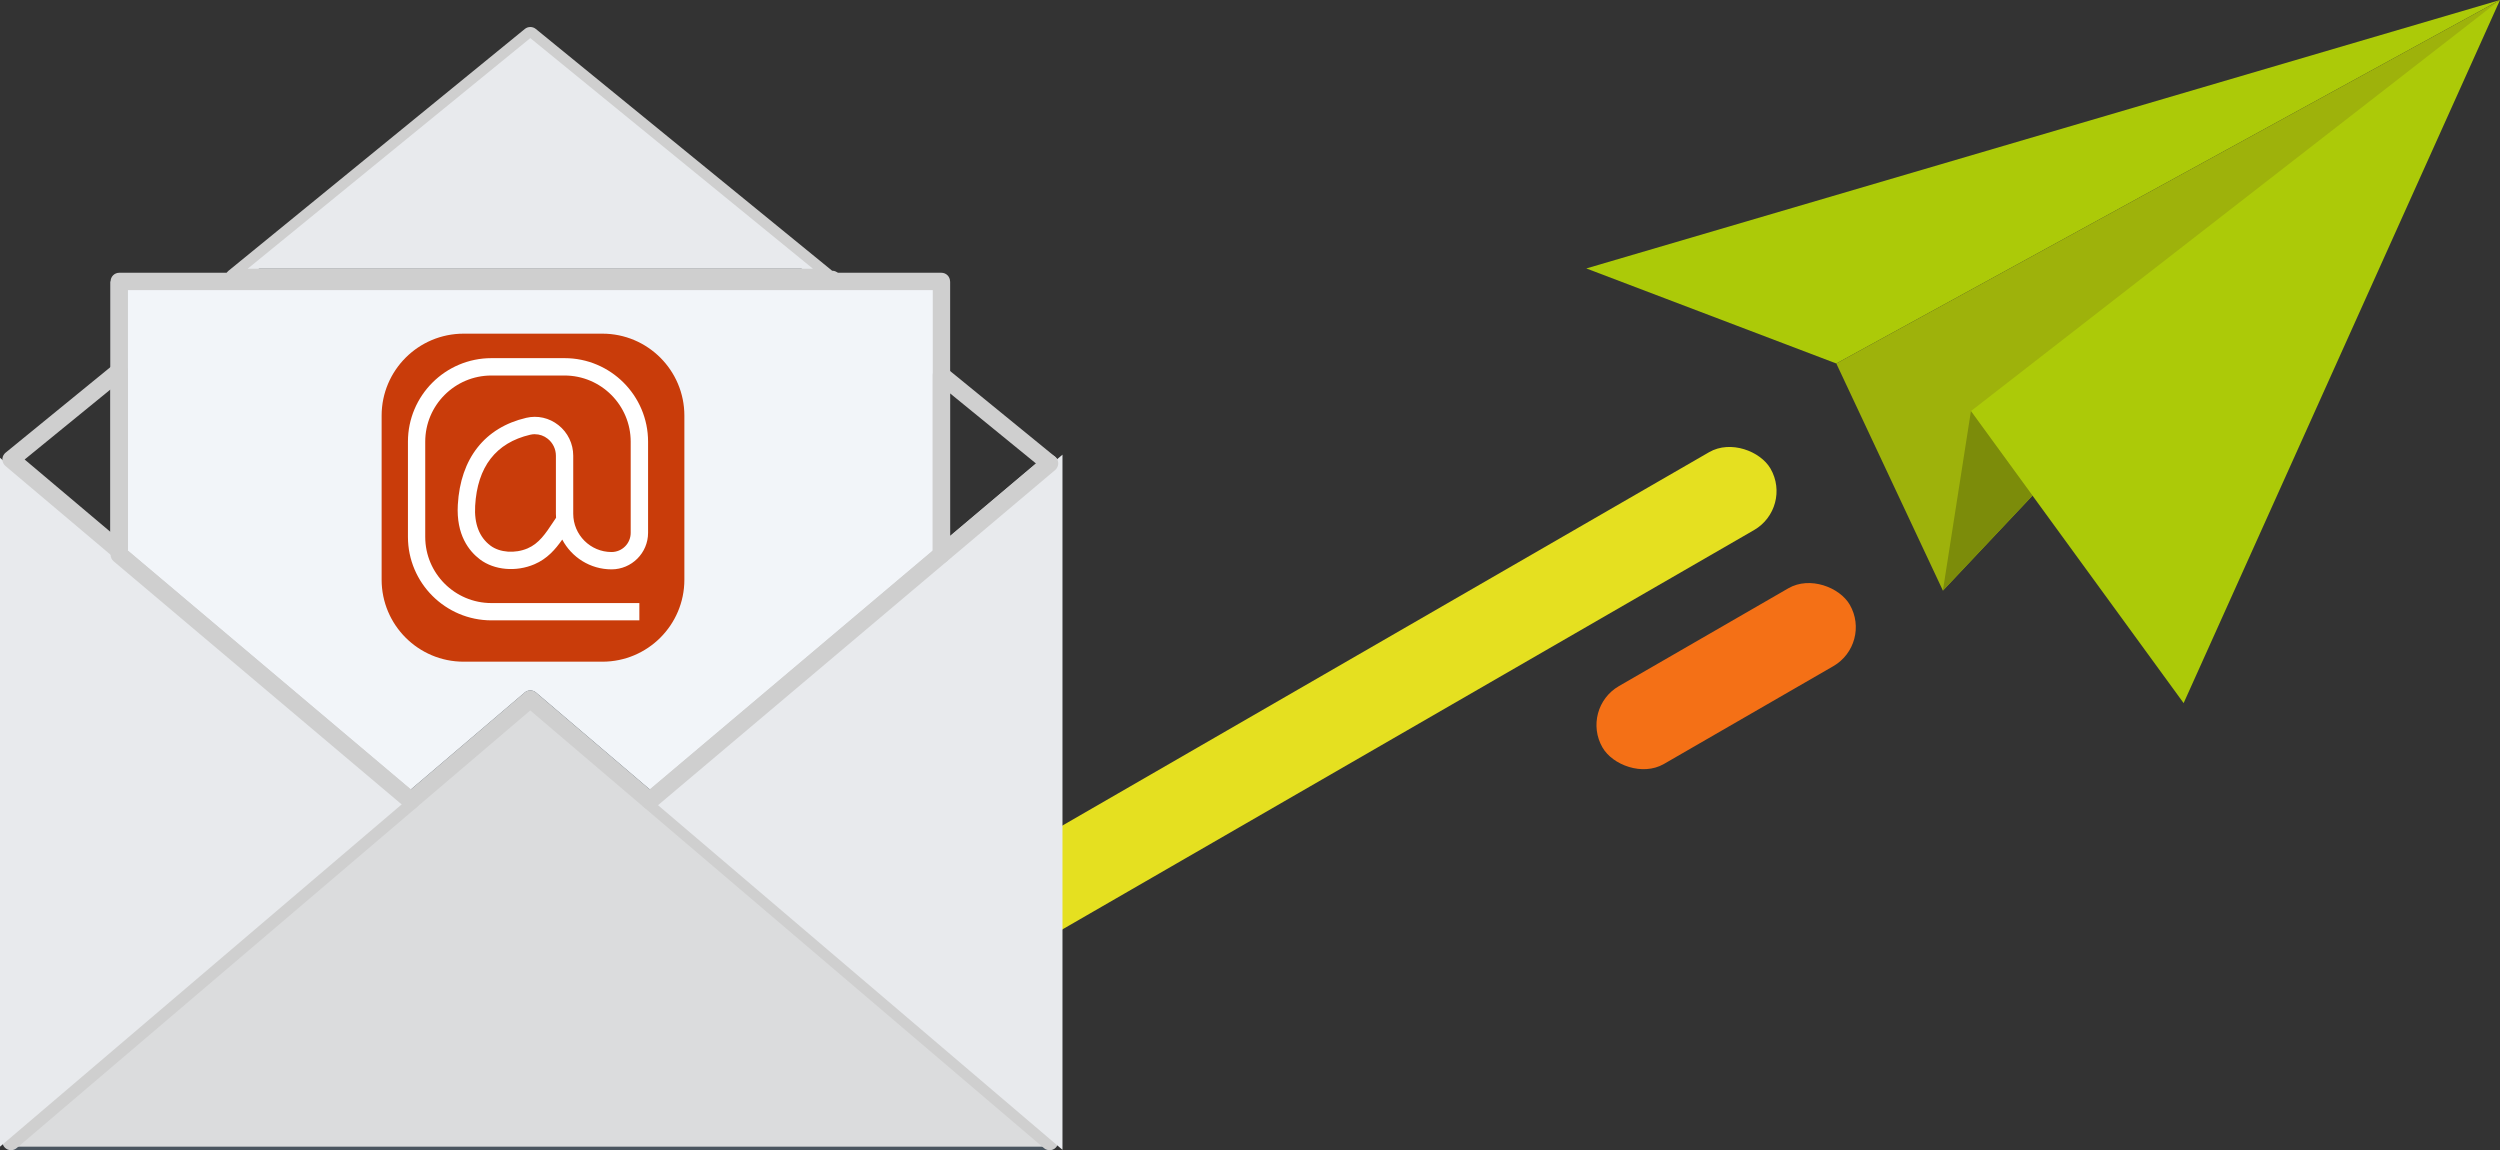 <?xml version="1.0" encoding="UTF-8"?>
<svg id="Réteg_2" xmlns="http://www.w3.org/2000/svg" viewBox="0 0 626.01 288.01">
    <rect x="0" y="0" width="626.01" height="288.01" fill="#333333" stroke="none"/>
    <defs>
        <style>
            .cls-1{fill:#fff;}
            .cls-2{fill:#f2f5f9;}
            .cls-3{fill:#c93c0a;}
            .cls-4{fill:#e5e020;}
            .cls-5{fill:#9eb20b;}
            .cls-6{fill:#cfcfcf;}
            .cls-7{fill:#f47016;}
            .cls-8{fill:#7c8c0a;}
            .cls-9{fill:#e8eaed;}
            .cls-10{fill:#dbdcdd;}
            .cls-11{fill:#acca08;}
            .cls-12{fill:#4a555f;}
        </style>
    </defs>
    <g id="Réteg_1">
        <rect class="cls-4" x="232.69" y="162.54" width="225.78" height="22.52" rx="11.26" ry="11.26"
              transform="translate(-40.6 196.07) rotate(-30)"/>
        <rect class="cls-7" x="396.48" y="158.04" width="71.5" height="22.52" rx="11.26" ry="11.26"
              transform="translate(-26.74 238.8) rotate(-30)"/>
        <polygon class="cls-11" points="397.22 67.22 626.01 0 459.82 91.02 397.22 67.22"/>
        <polygon class="cls-5" points="626.01 0 459.82 91.02 486.51 147.89 626.01 0"/>
        <polygon class="cls-11" points="626.01 0 493.53 102.94 546.79 176.06 626.01 0"/>
        <polygon class="cls-8" points="486.51 147.89 493.53 102.94 508.94 124.09 486.51 147.89"/>
        <rect class="cls-2" x="27.69" y="70.47" width="210.21" height="156.06"/>
        <path class="cls-3"
              d="M150.83,165.69h-34.73c-11.35,0-20.54-9.2-20.54-20.54v-41.06c0-11.35,9.2-20.54,20.54-20.54h34.73c11.35,0,20.54,9.2,20.54,20.54v41.06c0,11.35-9.2,20.54-20.54,20.54Z"/>
        <path class="cls-12"
              d="M262.82,288.01H2.77c-.91,0-1.72-.57-2.04-1.42-.31-.85-.06-1.81,.63-2.4l130.03-110.79c.81-.69,2.01-.69,2.82,0l130.03,110.79c.69,.59,.94,1.55,.63,2.4-.31,.85-1.13,1.42-2.04,1.42Zm-254.16-4.34h248.26l-124.13-105.77S8.66,283.67,8.66,283.67Z"/>
        <path class="cls-10" d="M2.4,287.13l130.4-111.1,130.4,111.1H2.4Z"/>
        <path class="cls-6"
              d="M2.77,288.01c-1.2,0-2.17-.97-2.17-2.17,0,0,0,0,0,0V116.03c0-1.2,.97-2.17,2.17-2.17,.51,0,1.01,.18,1.4,.51l100.12,84.51c.92,.77,1.03,2.14,.26,3.06-.08,.09-.16,.17-.25,.25L4.17,287.49c-.39,.33-.89,.52-1.41,.52ZM4.94,120.7v160.43l94.59-80.59L4.94,120.7h0Z"/>
        <path class="cls-9" d="M0,114.64l101.69,85.84L0,287.13V114.64Z"/>
        <path class="cls-6"
              d="M262.82,288.01c-.52,0-1.02-.18-1.41-.52l-100.12-85.3c-.91-.78-1.02-2.15-.25-3.06,.08-.09,.16-.18,.25-.25l100.12-84.51c.92-.77,2.29-.66,3.06,.26,.33,.39,.51,.89,.51,1.4v169.82c0,1.2-.97,2.17-2.17,2.17Zm-96.76-87.47l94.59,80.59V120.7l-94.59,79.84Z"/>
        <path class="cls-9" d="M163.43,200.48l102.62-86.63v174.07l-102.62-87.44Z"/>
        <path class="cls-6"
              d="M102.89,202.71c-.51,0-1.01-.18-1.4-.51L28.46,140.55c-.49-.41-.77-1.02-.77-1.66V70.47c0-1.2,.97-2.17,2.17-2.17H235.73c1.2,0,2.17,.97,2.17,2.17v68.42c0,.64-.28,1.25-.77,1.66l-73.03,61.64c-.81,.69-2,.68-2.81,0l-28.51-24.29-28.49,24.28c-.39,.34-.89,.52-1.41,.52h0Zm29.9-29.83c.52,0,1.02,.18,1.41,.52l28.52,24.29,70.85-59.8V72.65H32.04v65.24l70.84,59.8,28.5-24.29c.39-.34,.89-.52,1.41-.52h0Z"/>
        <path class="cls-6"
              d="M29.86,140.07c-.51,0-1.01-.18-1.4-.51L1.37,116.69c-.92-.77-1.03-2.14-.26-3.06,.09-.1,.18-.2,.29-.28l27.09-22.11c.65-.53,1.55-.64,2.3-.28,.76,.36,1.24,1.12,1.24,1.96v44.98c0,1.2-.97,2.17-2.17,2.17h0ZM6.17,115.06l21.52,18.16v-35.72L6.17,115.06Zm200.82-43.41H58.59c-1.2,0-2.17-.97-2.17-2.17,0-.65,.29-1.27,.8-1.68L131.42,7.25c.8-.65,1.95-.65,2.75,0l74.2,60.54c1.2,0,2.17,.97,2.17,2.17,0,1.2-.97,2.17-2.17,2.17-.5,0-.98-.17-1.37-.49h0Zm-142.3-4.34H200.89L132.79,11.74l-68.1,55.57Z"/>
        <path class="cls-9" d="M62,67.3L132.79,9.54l70.79,57.76H62Z"/>
        <path class="cls-6"
              d="M235.73,141.07c-1.2,0-2.17-.97-2.17-2.17h0v-44.98c0-.84,.48-1.6,1.24-1.96,.76-.36,1.65-.25,2.3,.28l27.09,22.11c.93,.76,1.07,2.12,.31,3.05-.09,.1-.18,.2-.28,.29l-27.09,22.86c-.39,.33-.89,.51-1.4,.51h0Zm2.17-42.57v35.72l21.52-18.16-21.52-17.56Z"/>
        <path class="cls-1"
              d="M160.11,155.34h-37.05c-11.53,0-20.91-9.38-20.91-20.91v-23.84c0-11.53,9.38-20.91,20.91-20.91h18.31c11.53,0,20.91,9.38,20.91,20.91v22.83c0,5.04-4.1,9.15-9.15,9.15-5.35,0-10-3.03-12.34-7.46-1.74,2.48-3.76,4.81-6.96,6.18-4.58,1.97-10.06,1.49-13.63-1.2-2.77-2.09-5.99-6.16-5.56-13.69,.66-11.6,6.74-19.33,17.12-21.77,2.83-.67,5.77,0,8.07,1.82,2.35,1.85,3.71,4.67,3.71,7.66v14.53c0,5.29,4.3,9.59,9.59,9.59,2.65,0,4.8-2.15,4.8-4.8v-22.83c0-9.14-7.43-16.57-16.57-16.57h-18.31c-9.14,0-16.57,7.43-16.57,16.57v23.84c0,9.14,7.43,16.57,16.57,16.57h37.05v4.34Zm-26.18-46.62c-.39,0-.79,.05-1.17,.14-8.58,2.02-13.22,8.01-13.78,17.79-.26,4.51,1.03,7.87,3.84,9.98,2.33,1.75,6.16,2.03,9.3,.68,2.86-1.23,4.49-3.7,6.39-6.57,.24-.36,.48-.73,.73-1.09-.02-.34-.04-.67-.04-1.01v-14.53c0-1.66-.76-3.23-2.06-4.25-.91-.73-2.04-1.13-3.21-1.13h0Z"/>
    </g>
</svg>